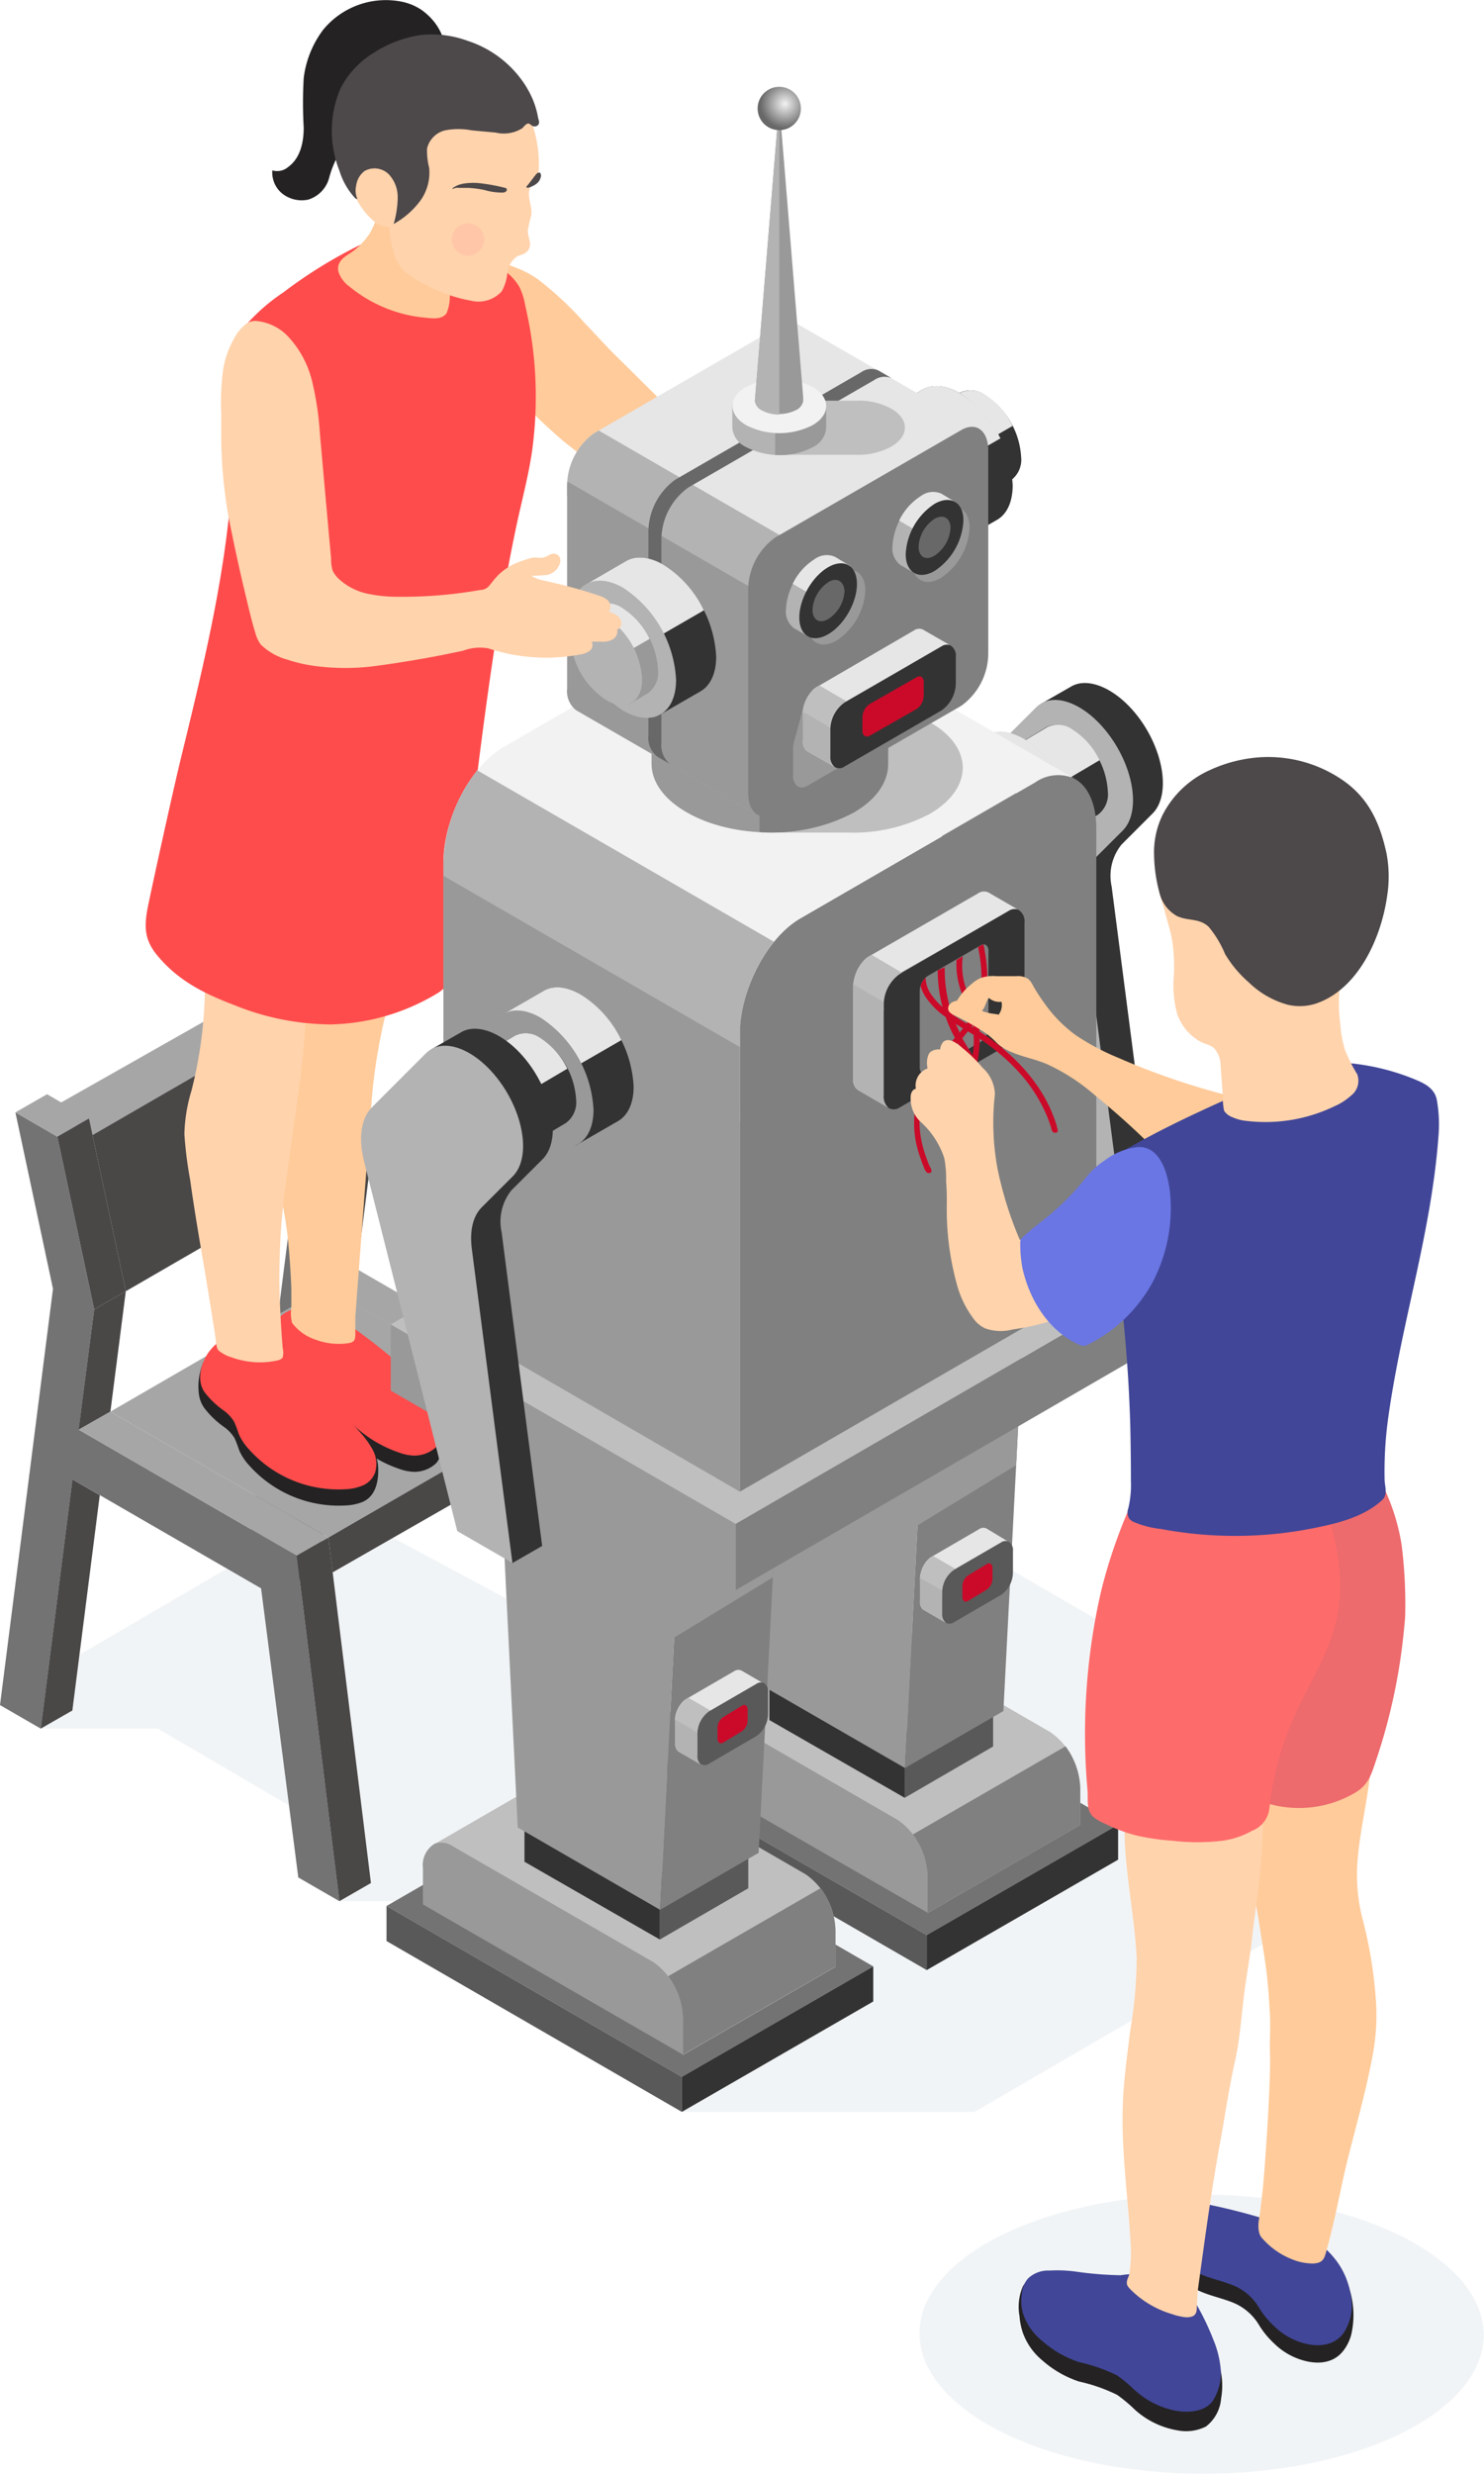 <svg xmlns="http://www.w3.org/2000/svg" xmlns:xlink="http://www.w3.org/1999/xlink" viewBox="0 0 164.67 274.28"><defs><style>.cls-1{isolation:isolate;}.cls-2{fill:#4d778c;opacity:0.08;}.cls-3{fill:#737373;}.cls-4{fill:#a6a6a6;}.cls-5{fill:#4a4747;}.cls-6{fill:#ffcb9a;}.cls-7{fill:#242223;}.cls-8{fill:#fe4c4c;}.cls-9{fill:#ffd3ac;}.cls-10{fill:#ff5c82;opacity:0.1;}.cls-11{fill:#4d484a;}.cls-12{fill:#595959;}.cls-13{fill:#333;}.cls-14,.cls-22{fill:#bfbfbf;}.cls-15{fill:gray;}.cls-16,.cls-20{fill:#999;}.cls-17{fill:#e6e6e6;}.cls-18{fill:#b3b3b3;}.cls-19{fill:#cb0a29;}.cls-20,.cls-22{mix-blend-mode:multiply;}.cls-21{fill:#f2f2f2;}.cls-23{fill:#414698;}.cls-24{fill:#ed6a6d;}.cls-25{fill:#fe6b6b;}.cls-26{fill:#6a76e4;}.cls-27{fill:#686868;}.cls-28{fill:url(#_ÂÁ_Ï_ÌÌ_È_ËÂÌÚ_7);}</style><radialGradient id="_ÂÁ_Ï_ÌÌ_È_ËÂÌÚ_7" cx="298.02" cy="131.06" r="2.72" gradientTransform="matrix(-1, 0, 0, 1, 582.18, 0)" gradientUnits="userSpaceOnUse"><stop offset="0" stop-color="#f2f2f2"/><stop offset="1" stop-color="#686868"/></radialGradient></defs><g class="cls-1"><g id="Layer"><polygon class="cls-2" points="75.66 234.13 108.15 234.13 146.68 211.73 146.46 193.92 105.71 170.25 65.13 207.04 75.66 234.13"/><ellipse class="cls-2" cx="330.43" cy="378.35" rx="15.48" ry="31.31" transform="translate(-246.34 587.68) rotate(-89.77)"/><polygon class="cls-2" points="4.52 191.64 17.5 191.64 35.63 202.24 37.66 210.77 44.42 210.77 74.07 193.67 74.07 186.8 37.05 166.97 3.96 186.28 4.52 191.64"/><polygon class="cls-3" points="65.01 194.97 60.28 156.68 33.4 141.16 33.4 147.06 56.33 160.3 60.46 192.35 65.01 194.97"/><polygon class="cls-3" points="33.72 110.22 29.07 107.53 33.24 127.09 27.36 173.24 31.88 175.84 37.8 129.36 33.72 110.22"/><polygon class="cls-4" points="29.07 107.53 32.58 105.52 37.23 108.2 33.72 110.22 29.07 107.53"/><polygon class="cls-5" points="33.72 110.22 37.23 108.2 41.31 127.35 37.8 129.36 33.72 110.22"/><polygon class="cls-5" points="36.09 142.71 39.61 140.7 41.31 127.35 37.8 129.36 36.09 142.71"/><polygon class="cls-4" points="60.28 156.68 36.09 142.71 39.61 140.7 63.79 154.66 60.28 156.68"/><polygon class="cls-5" points="65.01 194.97 68.52 192.97 63.79 154.66 60.28 156.68 65.01 194.97"/><polygon class="cls-5" points="31.88 175.84 35.38 173.83 38.43 149.96 35.4 148.21 31.88 175.84"/><polygon class="cls-4" points="34.11 112.05 29.46 109.38 5.22 123.11 10.26 125.84 34.11 112.05"/><polygon class="cls-3" points="37.66 210.77 32.93 172.47 6.05 156.95 6.05 162.85 28.97 176.09 33.1 208.14 37.66 210.77"/><polygon class="cls-3" points="6.36 126.01 1.71 123.32 5.88 142.88 0 189.03 4.52 191.64 10.45 145.16 6.36 126.01"/><polygon class="cls-4" points="1.71 123.32 5.22 121.31 9.87 124 6.36 126.01 1.71 123.32"/><polygon class="cls-5" points="6.36 126.01 9.87 124 13.96 143.15 10.45 145.16 6.36 126.01"/><polygon class="cls-5" points="8.73 158.5 12.25 156.5 13.96 143.15 10.45 145.16 8.73 158.5"/><polygon class="cls-4" points="32.93 172.47 8.73 158.5 12.25 156.5 36.44 170.46 32.93 172.47"/><polygon class="cls-5" points="37.66 210.77 41.16 208.76 36.44 170.46 32.93 172.47 37.66 210.77"/><polygon class="cls-5" points="4.52 191.64 8.03 189.63 11.07 165.76 8.04 164.01 4.52 191.64"/><polygon class="cls-5" points="10.26 125.84 34.11 112.05 37.8 129.36 13.96 143.15 10.26 125.84"/><polygon class="cls-4" points="36.44 170.46 12.25 156.5 36.09 142.71 60.28 156.68 36.44 170.46"/><polygon class="cls-5" points="60.28 156.68 60.78 160.66 36.91 174.32 36.44 170.46 60.28 156.68"/><path class="cls-6" d="M253.93,155.86a17.22,17.22,0,0,0-4.6-7.89,20.08,20.08,0,0,1,5.49,1.46,11.68,11.68,0,0,1,1.95,1.09,37.82,37.82,0,0,1,5.23,4.9c1.16,1.2,2.28,2.46,3.47,3.63l7.87,7.79.18,0a1.52,1.52,0,0,1,.55.13,31.25,31.25,0,0,0,8.43,1.85,5.18,5.18,0,0,0,1.88-.11,5.3,5.3,0,0,1,1.11-2,4.91,4.91,0,0,1,1.23-1,10.82,10.82,0,0,0,2.54-1.41,7.15,7.15,0,0,1,.82-.83.84.84,0,0,1,1.07,0,.79.79,0,0,1,.18.66,2.59,2.59,0,0,1-.73,1.33.45.45,0,0,0-.13.23c0,.25.27.38.52.42,1.6.26,3.2.51,4.8.74a4.78,4.78,0,0,1,1.35.34,1.56,1.56,0,0,1,.9,1,.49.49,0,0,0,.1.26.44.44,0,0,0,.22.1,1.21,1.21,0,0,1,.83.64.66.66,0,0,1-.33.9.73.73,0,0,1-.06.92,1.61,1.61,0,0,1-.87.46,1.33,1.33,0,0,1-.55,1.16,3.43,3.43,0,0,1-1.22.54,32.69,32.69,0,0,1-6.57,1.24,7.6,7.6,0,0,1-3-.19,4,4,0,0,1-.78-.37,58,58,0,0,1-8.52,2.89,34,34,0,0,1-4.95.3,2.84,2.84,0,0,1-1.12-.15,1.33,1.33,0,0,1-.64-.57.53.53,0,0,1-.17-.08q-3.74-2.4-7.29-5.06c-1.19-.88-2.36-1.79-3.51-2.71-.58-.47-2.6-2.3-3.06-2.79s-.72-.71-1.07-1.08a4.92,4.92,0,0,1-1.07-1.62,9.5,9.5,0,0,1-.16-3.19A23.79,23.79,0,0,0,253.93,155.86Z" transform="translate(-197.07 -119.55)"/><path class="cls-7" d="M245.13,276.59a7,7,0,0,1,.73,1.84c.25,1.05.37,2.69-.52,3.45a3.53,3.53,0,0,1-2.42.84,5.5,5.5,0,0,1-1.56-.33,13.92,13.92,0,0,1-4.55-2.59c-1.29-1.11-2.18-2.53-3.58-3.51a22.29,22.29,0,0,0-4-1.73c-1.76-.79-3.49-2.61-2.82-4.69a5.4,5.4,0,0,1,1-1.76,5.93,5.93,0,0,1,1.22-1.18,5.3,5.3,0,0,1,2.36-.76,7.86,7.86,0,0,1,1.06-.19,2.16,2.16,0,0,1,1,.43,67.07,67.07,0,0,1,9.39,7.1A13.81,13.81,0,0,1,245.13,276.59Z" transform="translate(-197.07 -119.55)"/><path class="cls-8" d="M245.13,274.79a7.07,7.07,0,0,1,.73,1.85c.25,1,.37,2.69-.52,3.45a3.57,3.57,0,0,1-2.42.83,5.5,5.5,0,0,1-1.56-.33,13.92,13.92,0,0,1-4.55-2.59c-1.29-1.11-2.18-2.53-3.58-3.51a23,23,0,0,0-4-1.73c-1.76-.79-3.49-2.61-2.82-4.69a5.4,5.4,0,0,1,1-1.76,5.64,5.64,0,0,1,1.22-1.17,5.31,5.31,0,0,1,2.36-.77,7.86,7.86,0,0,1,1.06-.19,2.16,2.16,0,0,1,1,.43,67.07,67.07,0,0,1,9.39,7.1A13.81,13.81,0,0,1,245.13,274.79Z" transform="translate(-197.07 -119.55)"/><path class="cls-7" d="M237,280.06c.19.22.38.44.56.67s.2.28.41.3.74-.28.57-.58a4.24,4.24,0,0,1,.5,2.13c0,1.39-.36,2.88-1.74,3.48a5.68,5.68,0,0,1-1.87.39,13.32,13.32,0,0,1-10.78-4.52,5.93,5.93,0,0,1-1.05-1.62,12.74,12.74,0,0,0-.51-1.34,4.38,4.38,0,0,0-1.07-1.16,10,10,0,0,1-2.24-2.11,3.31,3.31,0,0,1-.62-1.47,6.75,6.75,0,0,1,.46-3.61c0-.06.07-.14.13-.16a1.48,1.48,0,0,0,.12.41c.12.25.35.35.57.16s.46-.48.7-.7l1.64-1.53a.75.75,0,0,1,.28-.18c.21,0,.4.13.57.27a3,3,0,0,0,2.43.65c.82-.14,1.51-.44,2.15.29.41.47.74,1,1.16,1.48l3.46,4Z" transform="translate(-197.07 -119.55)"/><path class="cls-8" d="M232.79,273.49l4.17,4.77a10,10,0,0,1,1.49,2.06,3.26,3.26,0,0,1,.24,2.48,2.48,2.48,0,0,1-1.43,1.46,5.43,5.43,0,0,1-1.87.39,13.29,13.29,0,0,1-10.78-4.52,6,6,0,0,1-1.05-1.61,12.11,12.11,0,0,0-.51-1.35A4.34,4.34,0,0,0,222,276a10,10,0,0,1-2.24-2.12c-.87-1.28-.43-3,.34-4.24a5.74,5.74,0,0,1,1-1.13l1.64-1.52a.57.57,0,0,1,.28-.18c.21-.05.4.12.57.26a3,3,0,0,0,2.43.65c.82-.14,1.51-.43,2.15.29.41.47.74,1,1.16,1.49C230.48,270.84,231.64,272.16,232.79,273.49Z" transform="translate(-197.07 -119.55)"/><path class="cls-6" d="M239.32,234.42a61.54,61.54,0,0,0-1,7c-.23,3-1.68,22.19-1.82,24.1,0,.64,0,1.29,0,1.94s-.14.91-.78,1a7.35,7.35,0,0,1-3.63-.39,5.3,5.3,0,0,1-2.62-1.88,4.6,4.6,0,0,1-.07-1.74c0-.68,0-1.37,0-2q-.11-3-.43-6a59.33,59.33,0,0,0-1.07-5.9,34.59,34.59,0,0,1-.83-9.72,20.19,20.19,0,0,1,2.87-9.27,4,4,0,0,1,.84-1,9.91,9.91,0,0,1,1.5-.83c1.72-.95,2.82-3,4.75-3.38a3.05,3.05,0,0,1,2.71.84c1.17,1.18.59,2.85.29,4.31C239.74,232.35,239.53,233.38,239.32,234.42Z" transform="translate(-197.07 -119.55)"/><path class="cls-9" d="M230.65,236.85c-.47,4.44-1.21,8.86-1.78,13.28a76.63,76.63,0,0,0-.79,12.3c.06,2.21.18,4.39.36,6.6a2,2,0,0,1,0,1c-.15.28-.64.36-.92.41a9.24,9.24,0,0,1-4.83-.44,3.72,3.72,0,0,1-1-.47,1.5,1.5,0,0,1-.46-.37,2.77,2.77,0,0,1-.21-1.05c-.07-.47-.14-.95-.22-1.42-.2-1.3-.41-2.6-.62-3.91-.13-.76-.25-1.53-.38-2.3-.58-3.37-1.16-6.74-1.63-10.13a43.53,43.53,0,0,1-.64-5.08,18,18,0,0,1,.79-4.82,48,48,0,0,0,1.42-14.52c.05,1.18,1.29,1.87,2,2.56,1,.93,1.83,1.85,3.24,2a4.32,4.32,0,0,0,3.28-1.09c.87-.75,2-1.09,2.75-2A68.35,68.35,0,0,1,230.65,236.85Z" transform="translate(-197.07 -119.55)"/><path class="cls-8" d="M241.44,146l1.71.39q2.15.44,4.23,1.05c.69.21,1.38.43,2.07.67.27.09.61.29.88.35.11,0,.57-.22.44-.28a12.56,12.56,0,0,1,2.4,1.47,5.92,5.92,0,0,1,1.53,1.7,7.41,7.41,0,0,1,.64,2l.06.28a44.15,44.15,0,0,1,.7,16c-.43,2.91-1.21,5.73-1.81,8.61-1.91,9.1-3.16,18.39-4.33,27.62-.49,3.84-1.73,15.41-1.91,17.34-.22,2.34-.28,5.19-2.48,6.49a23.84,23.84,0,0,1-11.77,3.43A28.81,28.81,0,0,1,223.12,231c-3.33-1.27-6.21-2.67-8.55-5.47-1.43-1.7-1.52-3.11-1.14-5.2.2-1.1,2.58-12,3.63-16.37,2.11-8.66,4.26-17.34,5.3-26.2.17-1.44.34-2.87.46-4.31.05-.61.18-1.24.21-1.83a5.32,5.32,0,0,0-.46-1.79,13,13,0,0,1-.5-3.62,22.2,22.2,0,0,1,.69-6.34,7.33,7.33,0,0,0,.39-1.32c0-.48-.19-.82,0-1.31a3.4,3.4,0,0,1,.42-.71,21.11,21.11,0,0,1,4.95-4.57,51.33,51.33,0,0,1,9-5.49A6.12,6.12,0,0,1,241.44,146Z" transform="translate(-197.07 -119.55)"/><path class="cls-6" d="M244.56,147.18a2.73,2.73,0,0,0,1,.31c.39.07.49.34.78.59s1.09.31,1.11-.3a42,42,0,0,1-.46,4.62,5.14,5.14,0,0,1-.35,1.84c-.5.8-1.67.6-2.46.52a14.67,14.67,0,0,1-3-.59,15.44,15.44,0,0,1-5.33-2.85,3.32,3.32,0,0,1-1.22-1.63c-.22-.87.33-1.44,1-1.88a7.83,7.83,0,0,0,2.51-2.45,12.69,12.69,0,0,0,1.05-2.62c.4-1.23.83-2.46,1.29-3.67.09.86.1,1.78.23,2.63a8.41,8.41,0,0,0,1.25,2.46A7.39,7.39,0,0,0,244.56,147.18Z" transform="translate(-197.07 -119.55)"/><path class="cls-9" d="M242.74,125.63l.7-.14a11,11,0,0,1,11.35,5,13.63,13.63,0,0,1,2.07,7.32,3.13,3.13,0,0,1-.36,1.71c-.17.27-.42.5-.57.79-.48.93.22,2,.1,3.08a15,15,0,0,0-.39,1.74c0,.71.48,1.49.09,2.09s-.91.52-1.36.81a2.65,2.65,0,0,0-1,1.81,5.25,5.25,0,0,1-.62,2,3.47,3.47,0,0,1-3.34,1.06,16.79,16.79,0,0,1-5.13-1.8,10.18,10.18,0,0,1-2.37-1.52,4.66,4.66,0,0,1-1.24-2.36,10,10,0,0,1-.39-2.54c0,.2-1.25-.25-1.34-.3a8,8,0,0,1-2.65-3.51,14.4,14.4,0,0,1-1.42-4.76,9.52,9.52,0,0,1,1.26-6,10.81,10.81,0,0,1,2.41-2.85A11.36,11.36,0,0,1,242.74,125.63Z" transform="translate(-197.07 -119.55)"/><path class="cls-10" d="M247.2,146.1a1.8,1.8,0,1,0,1.8-1.8A1.81,1.81,0,0,0,247.2,146.1Z" transform="translate(-197.07 -119.55)"/><path class="cls-11" d="M247.7,140.17a1,1,0,0,1,.26-.12,3.7,3.7,0,0,1,.8-.18,7.41,7.41,0,0,1,1.63,0,21.31,21.31,0,0,1,2.74.51.2.2,0,0,1,.18.21.3.3,0,0,1-.17.24.69.69,0,0,1-.29.07,6.85,6.85,0,0,1-2-.28,11.57,11.57,0,0,0-1.85-.24c-.32,0-.64,0-1,0a1.12,1.12,0,0,0-.72.14s0-.07,0-.09A1.56,1.56,0,0,1,247.7,140.17Z" transform="translate(-197.07 -119.55)"/><path class="cls-11" d="M256.49,140a2.84,2.84,0,0,1-.63.31c-.19.07-.53.11-.3-.16s.58-.75.87-1.12c.11-.14.25-.33.44-.35s.24.22.23.38A1.32,1.32,0,0,1,256.49,140Z" transform="translate(-197.07 -119.55)"/><path class="cls-7" d="M245,121.68a6.8,6.8,0,0,0-1.2-1.06,6.1,6.1,0,0,0-2.14-.88,9,9,0,0,0-8.73,3.11,11.15,11.15,0,0,0-2.16,5.36,47.72,47.72,0,0,0,0,5.48c0,1.6-.35,3.38-1.73,4.38a1.88,1.88,0,0,1-1.75.37,3,3,0,0,0,1.15,2.61,3.49,3.49,0,0,0,2.83.63,3.45,3.45,0,0,0,2.35-2.52,11.14,11.14,0,0,1,1.4-3.1,6.37,6.37,0,0,1,2.67-1.83,32.41,32.41,0,0,0,4.58-2,13.55,13.55,0,0,0,2.76-2.42A6.1,6.1,0,0,0,245,121.68Z" transform="translate(-197.07 -119.55)"/><path class="cls-11" d="M238.61,125.36a13.15,13.15,0,0,1,5.06-1.92,11.57,11.57,0,0,1,5.3.64,12,12,0,0,1,5.81,4.1,10.75,10.75,0,0,1,1.46,2.52,10.3,10.3,0,0,1,.44,1.4c.05.23.08.47.15.7s.12.46-.11.66a.54.54,0,0,1-.65,0,1.87,1.87,0,0,0-.29-.2c-.3-.1-.58.36-.78.52a3.85,3.85,0,0,1-2.92.47L249.4,134a7.85,7.85,0,0,0-2.94,0,2.72,2.72,0,0,0-2,2,7.54,7.54,0,0,0,.23,2.15,5.32,5.32,0,0,1-1,3.68,9.25,9.25,0,0,1-2.94,2.55,10.82,10.82,0,0,0,.45-2.88,3.7,3.7,0,0,0-1-2.64,2.26,2.26,0,0,0-2.68-.35,2.43,2.43,0,0,0-.93,1.63,2.28,2.28,0,0,0,.14,1.46c-.08,0-.18,0-.25-.08a7.81,7.81,0,0,1-1.73-3,12.34,12.34,0,0,1-.82-3.44,12,12,0,0,1,.9-5.68A9.85,9.85,0,0,1,238.61,125.36Z" transform="translate(-197.07 -119.55)"/><polygon class="cls-3" points="102.83 214.53 70.05 195.59 91.3 183.35 124.07 202.29 102.83 214.53"/><polygon class="cls-12" points="102.83 214.53 102.83 218.41 70.05 199.47 70.05 195.59 102.83 214.53"/><polygon class="cls-13" points="124.07 202.29 124.07 206.17 102.83 218.41 102.83 214.53 124.07 202.29"/><path class="cls-14" d="M272.43,308.25a2.16,2.16,0,0,1,2,.24l22.31,12.89a7.82,7.82,0,0,1,3.27,6.25v4l16.94-9.77v-4a7.83,7.83,0,0,0-3.28-6.25l-22.3-12.88a2.1,2.1,0,0,0-2.15-.17h0Z" transform="translate(-197.07 -119.55)"/><path class="cls-15" d="M298.37,322.92a8.3,8.3,0,0,1,1.63,4.71v4l16.94-9.77v-4a8.38,8.38,0,0,0-1.63-4.71Z" transform="translate(-197.07 -119.55)"/><path class="cls-16" d="M271.15,311v4L300,331.6v-4a7.82,7.82,0,0,0-3.27-6.25l-22.31-12.89a2.16,2.16,0,0,0-2-.24h0C271.63,308.62,271.15,309.57,271.15,311Z" transform="translate(-197.07 -119.55)"/><polygon class="cls-12" points="110.2 186.28 110.2 193.62 100.39 199.31 100.39 191.97 110.2 186.28"/><polygon class="cls-13" points="85.37 183.34 100.39 191.97 100.39 199.31 85.37 190.69 85.37 183.34"/><polygon class="cls-14" points="100.39 191.97 110.2 186.28 95.18 177.66 85.37 183.34 100.39 191.97"/><polygon class="cls-16" points="84.61 186.89 100.42 196.01 103.24 141.51 81.79 129.12 84.61 186.89"/><polygon class="cls-15" points="100.42 196.01 111.34 189.69 114.17 135.19 103.24 141.51 100.42 196.01"/><polygon class="cls-14" points="81.79 129.12 92.72 122.8 114.17 135.19 103.24 141.51 81.79 129.12"/><path class="cls-17" d="M299.16,294.63V297a1.9,1.9,0,0,0,0,.35,1.11,1.11,0,0,0,.08.29,1,1,0,0,0,.14.23.67.67,0,0,0,.18.16h0l2.43,1.4a1.18,1.18,0,0,1-.39-1v-2.38a1,1,0,0,1,0-.17,3,3,0,0,1,1.27-2.28l.21-.12,5.07-2.94a.85.85,0,0,1,.77-.1L306.53,289h0a.83.83,0,0,0-.82.08l-5.06,2.94-.21.12h0a1.79,1.79,0,0,0-.38.3,3.05,3.05,0,0,0-.8,1.43,2.65,2.65,0,0,0-.1.55Z" transform="translate(-197.07 -119.55)"/><path class="cls-14" d="M299.16,294.63v.54l2.47,1.43v-.54a1,1,0,0,1,0-.17,3,3,0,0,1,1.27-2.28l.21-.12-2.47-1.43-.21.12h0a1.79,1.79,0,0,0-.38.3,3.1,3.1,0,0,0-.8,1.43,2.65,2.65,0,0,0-.1.55Z" transform="translate(-197.07 -119.55)"/><path class="cls-18" d="M299.16,294.63V297a1.9,1.9,0,0,0,0,.35,1.71,1.71,0,0,0,.08.29,1,1,0,0,0,.14.23.67.67,0,0,0,.18.16h0l2.43,1.4a1.18,1.18,0,0,1-.39-1v-2.38a1,1,0,0,1,0-.17l-2.48-1.43Z" transform="translate(-197.07 -119.55)"/><path class="cls-12" d="M301.63,296.06v2.38a1.18,1.18,0,0,0,.39,1h0l.08.05a.86.86,0,0,0,.81-.08l5.28-3.07a3.06,3.06,0,0,0,1.28-2.45v-2.37a1.07,1.07,0,0,0-.51-1.07.85.85,0,0,0-.77.1l-5.28,3.06A3.07,3.07,0,0,0,301.63,296.06Z" transform="translate(-197.07 -119.55)"/><path class="cls-19" d="M303.86,295.41v1.16a.59.59,0,0,0,.19.49h0l0,0a.42.42,0,0,0,.4,0l2.13-1.29a1.52,1.52,0,0,0,.62-1.2v-1.16a.52.52,0,0,0-.25-.52.4.4,0,0,0-.37.05l-2.13,1.29A1.5,1.5,0,0,0,303.86,295.41Z" transform="translate(-197.07 -119.55)"/><polygon class="cls-20" points="82.06 134.54 83.2 158.11 101.82 169.1 112.76 162.43 113.86 141.03 108.32 140.04 82.06 134.54"/><polygon class="cls-3" points="75.66 230.25 42.89 211.3 64.13 199.06 96.9 218 75.66 230.25"/><polygon class="cls-12" points="75.66 230.25 75.66 234.13 42.89 215.19 42.89 211.3 75.66 230.25"/><polygon class="cls-13" points="96.9 218 96.9 221.89 75.66 234.13 75.66 230.25 96.9 218"/><path class="cls-14" d="M245.26,324a2.22,2.22,0,0,1,2,.25l22.31,12.88a7.87,7.87,0,0,1,3.27,6.25v4l16.93-9.77v-4a7.8,7.8,0,0,0-3.27-6.25l-22.31-12.89a2.09,2.09,0,0,0-2.15-.16h0Z" transform="translate(-197.07 -119.55)"/><path class="cls-15" d="M271.21,338.64a8.34,8.34,0,0,1,1.63,4.7v4l16.94-9.77v-4a8.26,8.26,0,0,0-1.64-4.7Z" transform="translate(-197.07 -119.55)"/><path class="cls-16" d="M244,326.68v4l28.86,16.66v-4a7.87,7.87,0,0,0-3.27-6.25l-22.31-12.88a2.22,2.22,0,0,0-2-.25l0,0A2.78,2.78,0,0,0,244,326.68Z" transform="translate(-197.07 -119.55)"/><polygon class="cls-12" points="83.03 202 83.03 209.34 73.22 215.02 73.22 207.68 83.03 202"/><polygon class="cls-13" points="58.2 199.06 73.22 207.68 73.22 215.02 58.2 206.4 58.2 199.06"/><polygon class="cls-14" points="73.22 207.68 83.03 202 68.01 193.38 58.2 199.06 73.22 207.68"/><polygon class="cls-16" points="57.45 202.6 73.25 211.73 76.07 157.22 54.62 144.84 57.45 202.6"/><polygon class="cls-15" points="73.25 211.73 84.18 205.41 87 150.9 76.07 157.22 73.25 211.73"/><polygon class="cls-14" points="54.62 144.84 65.55 138.52 87 150.9 76.07 157.22 54.62 144.84"/><path class="cls-17" d="M272,310.35v2.38a2,2,0,0,0,0,.35,1.1,1.1,0,0,0,.09.29.73.73,0,0,0,.13.23,1.29,1.29,0,0,0,.18.16h0l2.43,1.4a1.18,1.18,0,0,1-.39-1v-2.38c0-.06,0-.11,0-.17a3.08,3.08,0,0,1,1.27-2.28l.21-.12,5.07-2.94a.87.87,0,0,1,.78-.11l-2.43-1.41h0a.83.83,0,0,0-.82.08l-5.07,2.94-.21.12h0a1.73,1.73,0,0,0-.38.3,3.16,3.16,0,0,0-.8,1.42,2.72,2.72,0,0,0-.09.56A1,1,0,0,0,272,310.35Z" transform="translate(-197.07 -119.55)"/><path class="cls-14" d="M272,310.35v.54l2.47,1.43v-.54c0-.06,0-.11,0-.17a3.08,3.08,0,0,1,1.27-2.28l.21-.12-2.47-1.43-.21.12h0a2.08,2.08,0,0,0-.38.3,3.31,3.31,0,0,0-.8,1.42,2.72,2.72,0,0,0-.09.56A1,1,0,0,0,272,310.35Z" transform="translate(-197.07 -119.55)"/><path class="cls-18" d="M272,310.35v2.38a2,2,0,0,0,0,.35,1.1,1.1,0,0,0,.09.29.73.73,0,0,0,.13.23,1.29,1.29,0,0,0,.18.16h0l2.43,1.4a1.18,1.18,0,0,1-.39-1v-2.38c0-.06,0-.11,0-.17L272,310.18A1,1,0,0,0,272,310.35Z" transform="translate(-197.07 -119.55)"/><path class="cls-12" d="M274.46,311.78v2.38a1.18,1.18,0,0,0,.39,1h0l.09,0a.84.84,0,0,0,.8-.08l5.28-3.07a3.06,3.06,0,0,0,1.28-2.45v-2.38a1.09,1.09,0,0,0-.5-1.07.87.87,0,0,0-.78.11l-5.28,3.06A3.1,3.1,0,0,0,274.46,311.78Z" transform="translate(-197.07 -119.55)"/><path class="cls-19" d="M276.69,311.12v1.16a.59.59,0,0,0,.19.49h0l0,0a.45.45,0,0,0,.4,0l2.13-1.3a1.5,1.5,0,0,0,.62-1.19v-1.16a.55.55,0,0,0-.24-.53.44.44,0,0,0-.38.05l-2.13,1.3A1.48,1.48,0,0,0,276.69,311.12Z" transform="translate(-197.07 -119.55)"/><polygon class="cls-20" points="54.73 146.92 55.87 170.36 74.81 181.55 85.76 174.87 86.86 153.49 81.31 152.5 54.73 146.92"/><path class="cls-13" d="M309.33,202.09l4.15-4.14-.88-.38,3.31-1.9c2-1.19,5.33.34,7.75,3.75h0c2.66,3.77,3.24,8.39,1.3,10.32l-3.43,3.43a5.5,5.5,0,0,0-1.11,4.65l4.51,34.79-3.32,1.9-1.68-4.79-1.12-.65-10.34-41C307.83,205.48,308.15,203.27,309.33,202.09Z" transform="translate(-197.07 -119.55)"/><path class="cls-18" d="M305.16,209.94c-.65-2.55-.33-4.76.85-5.94l6-6c1.94-1.94,5.67-.45,8.33,3.31h0c2.66,3.76,3.25,8.38,1.31,10.32l-3.44,3.43a5.52,5.52,0,0,0-1.1,4.65l4.5,34.78L315.5,251Z" transform="translate(-197.07 -119.55)"/><path class="cls-13" d="M306.84,204l5.6,9.71,6.45-3.83h0A2.83,2.83,0,0,0,320,207.3a8.75,8.75,0,0,0-4-6.87,2.74,2.74,0,0,0-2.8-.27h0Z" transform="translate(-197.07 -119.55)"/><path class="cls-17" d="M306.84,204l6.44-3.84a2.74,2.74,0,0,1,2.8.27,8.22,8.22,0,0,1,3,3.4l-9.23,5.45Z" transform="translate(-197.07 -119.55)"/><path class="cls-16" d="M309.86,204.13a8.77,8.77,0,0,1,3.95,6.88c0,2.54-1.77,3.57-3.95,2.31a8.76,8.76,0,0,1-4-6.88C305.9,203.91,307.67,202.87,309.86,204.13Z" transform="translate(-197.07 -119.55)"/><path class="cls-18" d="M301.77,203.83l8.31,14.41,4.77-2.75h0c1-.63,1.7-2,1.7-3.82a13,13,0,0,0-5.86-10.2c-1.62-.94-3.1-1-4.16-.39h0Z" transform="translate(-197.07 -119.55)"/><path class="cls-17" d="M301.77,203.83l4.76-2.75c1.06-.63,2.54-.54,4.16.39a12.32,12.32,0,0,1,4.5,5.06l-8.9,5.14Z" transform="translate(-197.07 -119.55)"/><path class="cls-16" d="M306.25,204a13,13,0,0,1,5.86,10.2c0,3.76-2.63,5.29-5.86,3.42a13,13,0,0,1-5.87-10.19C300.38,203.7,303,202.17,306.25,204Z" transform="translate(-197.07 -119.55)"/><polygon class="cls-15" points="126.72 142.84 126.72 150.18 81.63 176.28 81.63 168.94 126.72 142.84"/><polygon class="cls-16" points="43.36 146.83 81.63 168.94 81.63 176.28 43.36 154.17 43.36 146.83"/><polygon class="cls-14" points="81.63 168.94 126.72 142.84 88.45 120.72 43.36 146.83 81.63 168.94"/><path class="cls-21" d="M246.27,215.24v50.65l32.9,19V234.26c0-5,3.05-10.85,6.81-13l25.93-15a4.42,4.42,0,0,1,4.34-.42L283.57,187h0c-1.21-.76-2.81-.73-4.56.29l-25.92,15C249.32,204.38,246.27,210.21,246.27,215.24Z" transform="translate(-197.07 -119.55)"/><path class="cls-22" d="M300.31,199.65a18,18,0,0,0-9.18-2.05v0h-9.49v14.25h9.49v0a18.18,18.18,0,0,0,9.13-2.08C305.09,206.94,305.12,202.42,300.31,199.65Z" transform="translate(-197.07 -119.55)"/><path class="cls-18" d="M246.27,215.24v8.25l32.89,19v-8.22a17.4,17.4,0,0,1,3.78-10.32l-32.91-19A17.34,17.34,0,0,0,246.27,215.24Z" transform="translate(-197.07 -119.55)"/><polygon class="cls-16" points="49.2 97.09 49.2 146.34 82.09 165.37 82.09 116.08 49.2 97.09"/><path class="cls-15" d="M279.17,234.26v50.66l39.55-22.84V211.42c0-2.79-.94-4.75-2.43-5.55,0,0,0,0,0,0a4.42,4.42,0,0,0-4.34.42l-25.93,15C282.22,223.41,279.17,229.24,279.17,234.26Z" transform="translate(-197.07 -119.55)"/><path class="cls-16" d="M295.62,194.47H269.37v9.78h0c0,1.93,1.31,3.87,3.87,5.34,5.15,3,13.46,3,18.57,0,2.56-1.48,3.83-3.43,3.81-5.38h0Z" transform="translate(-197.07 -119.55)"/><path class="cls-15" d="M295.62,194.47v9.78c0,1.95-1.25,3.9-3.81,5.38a19.37,19.37,0,0,1-10.46,2.16V194.47Z" transform="translate(-197.07 -119.55)"/><path class="cls-21" d="M291.81,200.43c-5.11,2.95-13.42,2.94-18.57,0s-5.16-7.77-.05-10.72,13.42-2.93,18.56,0S296.92,197.48,291.81,200.43Z" transform="translate(-197.07 -119.55)"/><path class="cls-13" d="M252.59,232.17l8.32,14.4,4.77-2.75h0c1.05-.62,1.7-1.94,1.7-3.81a13,13,0,0,0-5.86-10.2c-1.63-.94-3.1-1-4.16-.39h0Z" transform="translate(-197.07 -119.55)"/><path class="cls-17" d="M252.59,232.17l4.77-2.75c1.06-.63,2.53-.55,4.16.39a12.22,12.22,0,0,1,4.5,5.05l-8.9,5.14Z" transform="translate(-197.07 -119.55)"/><path class="cls-16" d="M257.07,232.38a13,13,0,0,1,5.86,10.19c0,3.76-2.62,5.3-5.86,3.43a13,13,0,0,1-5.86-10.2C251.21,232,253.84,230.51,257.07,232.38Z" transform="translate(-197.07 -119.55)"/><path class="cls-13" d="M247.78,238.19l5.6,9.71,6.45-3.83h0A2.81,2.81,0,0,0,261,241.5a8.76,8.76,0,0,0-4-6.88,2.76,2.76,0,0,0-2.8-.26h0Z" transform="translate(-197.07 -119.55)"/><path class="cls-17" d="M247.78,238.19l6.44-3.83a2.76,2.76,0,0,1,2.8.26,8.31,8.31,0,0,1,3,3.41l-9.23,5.44Z" transform="translate(-197.07 -119.55)"/><path class="cls-16" d="M250.8,238.33a8.77,8.77,0,0,1,3.95,6.88c0,2.53-1.77,3.57-3.95,2.31a8.76,8.76,0,0,1-4-6.88C246.84,238.11,248.61,237.07,250.8,238.33Z" transform="translate(-197.07 -119.55)"/><path class="cls-13" d="M241.63,240.42l4.16-4.14-.89-.38,3.32-1.9c2-1.19,5.33.34,7.74,3.75h0c2.66,3.77,3.25,8.39,1.31,10.32l-3.44,3.43a5.53,5.53,0,0,0-1.1,4.65l4.5,34.79-3.31,1.9-1.68-4.79-1.12-.65-10.34-41C240.13,243.82,240.45,241.6,241.63,240.42Z" transform="translate(-197.07 -119.55)"/><path class="cls-18" d="M237.46,248.27c-.64-2.55-.32-4.76.86-5.94l6-6c1.94-1.93,5.67-.45,8.34,3.31h0c2.66,3.76,3.25,8.38,1.31,10.32l-3.44,3.43c-1,1-1.36,2.64-1.1,4.65l4.5,34.78-6.12-3.53Z" transform="translate(-197.07 -119.55)"/><path class="cls-17" d="M291.74,228.93V239a3.58,3.58,0,0,0,0,.48,1.9,1.9,0,0,0,.12.4,1.93,1.93,0,0,0,.19.32,1.64,1.64,0,0,0,.25.21h0l3.33,1.93a1.65,1.65,0,0,1-.53-1.38v-10.1a1.85,1.85,0,0,1,0-.23,4.18,4.18,0,0,1,1.75-3.13l.28-.17L309,220.55a1.19,1.19,0,0,1,1.06-.14l-3.33-1.93h0a1.15,1.15,0,0,0-1.13.11l-11.8,6.81-.29.17h0a2.18,2.18,0,0,0-.52.41,4.36,4.36,0,0,0-1.1,2,4.13,4.13,0,0,0-.13.77C291.75,228.78,291.74,228.85,291.74,228.93Z" transform="translate(-197.07 -119.55)"/><path class="cls-14" d="M291.74,228.93v.74l3.4,2v-.74a1.85,1.85,0,0,1,0-.23,4.18,4.18,0,0,1,1.75-3.13l.28-.17-3.39-2-.29.17h0a2.47,2.47,0,0,0-.52.41,4.42,4.42,0,0,0-1.1,2,4.13,4.13,0,0,0-.13.77C291.75,228.78,291.74,228.85,291.74,228.93Z" transform="translate(-197.07 -119.55)"/><path class="cls-18" d="M291.74,228.93V239a3.58,3.58,0,0,0,0,.48,1.9,1.9,0,0,0,.12.4,1.93,1.93,0,0,0,.19.32,1.64,1.64,0,0,0,.25.21h0l3.33,1.93a1.65,1.65,0,0,1-.53-1.38v-10.1a1.85,1.85,0,0,1,0-.23l-3.4-2C291.75,228.78,291.74,228.85,291.74,228.93Z" transform="translate(-197.07 -119.55)"/><path class="cls-13" d="M295.14,230.89V241a1.65,1.65,0,0,0,.53,1.38h0l.12.06a1.14,1.14,0,0,0,1.11-.11l12.09-7a4.22,4.22,0,0,0,1.76-3.36v-10.1a1.49,1.49,0,0,0-.7-1.47,1.19,1.19,0,0,0-1.06.14l-12.09,7A4.19,4.19,0,0,0,295.14,230.89Z" transform="translate(-197.07 -119.55)"/><path class="cls-15" d="M299.13,229.42v8.43a.79.79,0,0,0,.26.67h0l.06,0a.57.57,0,0,0,.54-.06l5.9-3.41a2,2,0,0,0,.86-1.64V225a.73.73,0,0,0-.34-.72.59.59,0,0,0-.52.07l-5.9,3.41A2.07,2.07,0,0,0,299.13,229.42Z" transform="translate(-197.07 -119.55)"/><path class="cls-19" d="M299.23,228.86a4.31,4.31,0,0,0,.59,1.28A8.41,8.41,0,0,0,302,232.3c.3.23.61.43.92.64l1,.62.24.14.31.19.62.38,0,0,.67.43.33.22a25.35,25.35,0,0,1,2.19,1.69,21.39,21.39,0,0,1,2.32,2.35c.15.17.29.35.43.53a17.36,17.36,0,0,1,1.78,2.84,16.11,16.11,0,0,1,.64,1.48c.09.25.18.5.25.75s.1.5.34.55a.49.49,0,0,0,.27,0c.3-.11,0-.62,0-.81a15.85,15.85,0,0,0-1.28-3,18.24,18.24,0,0,0-1.92-2.77,19.86,19.86,0,0,0-2.23-2.27,22.1,22.1,0,0,0-2.37-1.86l-.79-.52a1.53,1.53,0,0,0-.3-.19l-.41-.26-.15-.09-.37-.22-.18-.11c-.59-.36-1.19-.73-1.75-1.13q-.45-.31-.87-.66a7.36,7.36,0,0,1-1.32-1.47,3.24,3.24,0,0,1-.59-1.83A2.07,2.07,0,0,0,299.23,228.86Z" transform="translate(-197.07 -119.55)"/><path class="cls-19" d="M305.1,234.29a7.57,7.57,0,0,1,0,1.26c0,.4-.09.8-.15,1.19s-.09.5-.13.74c0,.08,0,.18,0,.27-.06.32-.11.66-.15,1s-.05.38-.07.56c-.07.83-.21,1.65-.35,2.45a22,22,0,0,0-.42,3.87,15,15,0,0,0,.36,3,12.43,12.43,0,0,0,.66,2c.13.28.27.56.42.82a2.1,2.1,0,0,0,.4.6c.11.11.48.17.55,0s-.1-.49-.22-.64a4.25,4.25,0,0,1-.44-.74,9.33,9.33,0,0,1-.58-1.52,13.08,13.08,0,0,1-.51-3.52,22.19,22.19,0,0,1,.41-3.76c.13-.81.28-1.64.36-2.49,0-.2,0-.41.07-.61l.06-.41c0-.23.07-.46.11-.69h0s0,0,0-.06a20.88,20.88,0,0,0,.3-2.41c0-.15,0-.3,0-.45s0-.34,0-.51a1.55,1.55,0,0,0,0-.29,9.64,9.64,0,0,0-.28-1.4l-.27-.84c-.14-.39-.28-.76-.43-1.14s-.25-.67-.37-1a7.52,7.52,0,0,1-.52-4l-.7.4a8.86,8.86,0,0,0,.62,3.78c.12.34.25.68.38,1,.21.54.42,1.09.59,1.65.08.28.16.55.22.82a1.89,1.89,0,0,0,.05.23,4.4,4.4,0,0,1,.11.8Z" transform="translate(-197.07 -119.55)"/><path class="cls-19" d="M301.12,227.12h0a16,16,0,0,0,.55,4.13c.09.35.2.7.32,1a13.83,13.83,0,0,0,.85,2,1,1,0,0,0,.1.18,1.17,1.17,0,0,0,.05.11,4.67,4.67,0,0,0,.27.49l.06.11c.19.35.4.69.59,1v0c.29.49.59,1,.86,1.49.14.24.26.49.38.75,0,.08.07.17.11.25a4.4,4.4,0,0,1,.21.5,12.44,12.44,0,0,1,.63,2.47,19.73,19.73,0,0,1,.17,3c0,.49,0,1,0,1.47,0,.24,0,.48,0,.72s-.08.36.1.53a.38.38,0,0,0,.13.06c.26.08.38-.08.39-.32s0-.49.05-.73c0-.51,0-1,.05-1.52a15.65,15.65,0,0,0-.83-5.88c-.12-.29-.23-.57-.37-.85s-.18-.35-.27-.53-.32-.6-.49-.9l-.48-.81h0c-.24-.4-.48-.79-.71-1.2l-.06-.12c-.09-.16-.17-.33-.26-.48l0-.08a.14.14,0,0,1,0-.06c-.17-.34-.33-.69-.47-1h0a7.79,7.79,0,0,1-.37-1,15.39,15.39,0,0,1-.78-5,.49.49,0,0,1,0-.12Z" transform="translate(-197.07 -119.55)"/><path class="cls-19" d="M298.7,246.14a12.46,12.46,0,0,0,.51,1.81q.15.45.33.9c.14.34.3.91.77.71.28-.12,0-.56-.09-.74s-.24-.61-.36-.91a14,14,0,0,1-.54-1.89,10.44,10.44,0,0,1,0-4.24,10.21,10.21,0,0,1,1.44-3.5c.09-.14.18-.27.28-.4A25.67,25.67,0,0,1,303,235.6l.35-.38.36-.41.08-.09c.12-.13.24-.28.35-.42l.34-.41c.13-.17.26-.33.39-.51l.1-.14c.16-.23.33-.47.48-.72a8.81,8.81,0,0,0,.54-1.06c.87-2,.75-4.7.21-7.19a.68.68,0,0,0-.28.1l-.32.18c.48,2.31.6,4.84-.19,6.65-.07.17-.15.32-.23.48a7.89,7.89,0,0,1-.43.74c-.14.22-.28.43-.43.63s-.25.34-.39.51l-.1.12-.36.44-.08.1c-.13.14-.24.27-.37.4s-.32.37-.49.55a22.15,22.15,0,0,0-2.23,2.77c-.13.2-.26.41-.38.62a10.8,10.8,0,0,0-1.26,3.64A11.1,11.1,0,0,0,298.7,246.14Z" transform="translate(-197.07 -119.55)"/><path class="cls-7" d="M337.6,367.55c.82.25,1.6.6,2.42.86a12.74,12.74,0,0,1,2.18.95,10.42,10.42,0,0,1,2.16,1.58c.27.27,1,1.45,1.43,1a1,1,0,0,0,.21-.47,9.57,9.57,0,0,1,1,6.94,5,5,0,0,1-.9,1.79c-1.12,1.41-2.92,1.49-4.53,1a7.52,7.52,0,0,1-3.12-1.85,9.53,9.53,0,0,1-1.65-2,6,6,0,0,0-3.13-2.61c-1.23-.47-2.55-.73-3.73-1.31a7.67,7.67,0,0,1-3.5-3.55,4.83,4.83,0,0,1-.5-2.13,2.73,2.73,0,0,1,.85-2c.9-.8,1.85-.37,2.87-.17.78.15,1.56.3,2.33.47Q334.83,366.7,337.6,367.55Z" transform="translate(-197.07 -119.55)"/><path class="cls-23" d="M337.6,365.6c.82.25,1.6.59,2.42.86a12.74,12.74,0,0,1,2.18,1,9.81,9.81,0,0,1,3.44,3.12,8.72,8.72,0,0,1,1.36,3.7,5.48,5.48,0,0,1-.9,4c-1.12,1.41-2.92,1.48-4.53,1a7.52,7.52,0,0,1-3.12-1.85,9.53,9.53,0,0,1-1.65-2,5.92,5.92,0,0,0-3.13-2.61c-1.23-.47-2.55-.73-3.73-1.31a7.65,7.65,0,0,1-3.5-3.56,4.75,4.75,0,0,1-.5-2.12,2.71,2.71,0,0,1,.85-2c.9-.8,1.85-.37,2.87-.18.78.15,1.56.31,2.33.48Q334.83,364.75,337.6,365.6Z" transform="translate(-197.07 -119.55)"/><path class="cls-6" d="M336.71,366.22c0-.42.11-.84.16-1.22.11-.91.21-1.82.32-2.73.2-1.81.92-11.9.8-15.12-.05-1.38.07-2.74,0-4.13-.08-1.65-.2-3.29-.39-4.93s-1.47-9.34-1.78-11.28c-.39-2.41-.75-4.82-1-7.25q-.21-1.85-.36-3.69-.07-.93-.12-1.86a7.64,7.64,0,0,0-.08-1.73,5.73,5.73,0,0,0,3.68,3.2,6,6,0,0,0,3.15.38,8.27,8.27,0,0,0,2.39-1.07l5.18-3.05c1-.59.87,1.65.77,2.15-.24,1.11-.31,2.23-.45,3.36-.35,2.65-.95,5.26-1.21,7.92a19.88,19.88,0,0,0,.43,6.88,48.57,48.57,0,0,1,1.57,9.65,23.89,23.89,0,0,1-.32,5.34c-.67,3.76-1.7,7.45-2.65,11.15-.91,3.54-1.5,7.14-2.48,10.66-.28,1-.34,1.59-1.55,1.64a6.15,6.15,0,0,1-2.43-.51,8.45,8.45,0,0,1-3.11-2.18,1.55,1.55,0,0,1-.37-.52A2.71,2.71,0,0,1,336.71,366.22Z" transform="translate(-197.07 -119.55)"/><path class="cls-6" d="M302.29,231.46c.06.33.4.52.7.67A27.33,27.33,0,0,1,306,233.8a8,8,0,0,1,1.63,1.32,3.65,3.65,0,0,0,.86.66c1.44.84,3.14,1.07,4.68,1.71a21.83,21.83,0,0,1,5.24,3.35c.76.62,1.51,1.25,2.26,1.9q2.22,1.92,4.31,4c.26.26.7.25,1.05.38s.89.31,1.35.43a5,5,0,0,0,2.76,0,7.19,7.19,0,0,0,2.76-2,9.85,9.85,0,0,0,2.76-4,79.84,79.84,0,0,1-14.55-4.75,26.29,26.29,0,0,1-4.63-2.46,15,15,0,0,1-3.51-3.56,19.08,19.08,0,0,1-1.29-2,2.26,2.26,0,0,0-.51-.7,2.05,2.05,0,0,0-1.31-.31l-2.23,0a4.14,4.14,0,0,0-1.75.21,3.8,3.8,0,0,0-1,.66,7,7,0,0,0-1.63,1.86,1.25,1.25,0,0,0-.88.49A.76.76,0,0,0,302.29,231.46Zm3.74.14c.39-.36.42-1,.76-1.42a1.78,1.78,0,0,0,1.41.43,1.71,1.71,0,0,1-.21,1.26,1.19,1.19,0,0,1-.08.16l-.75-.11A4.37,4.37,0,0,1,306,231.6Z" transform="translate(-197.07 -119.55)"/><path class="cls-24" d="M353,298.4c0,.44-.05.87-.09,1.3a64.62,64.62,0,0,1-3.1,14.87c-.54,1.6-.85,2.87-2.43,3.76a12.29,12.29,0,0,1-11.07.64,4.61,4.61,0,0,1-1.94-1.48c-.79-1.19.21-2.42.63-3.58.55-1.49,1-3,1.51-4.53a75.58,75.58,0,0,0,2.12-9.31c.62-3.84.94-7.72,1.51-11.56.3-2,.4-4.2,2-5.64a6.63,6.63,0,0,1,4.84-1.51,4,4,0,0,1,1.56.39,5.08,5.08,0,0,1,2.06,2.67,23.21,23.21,0,0,1,2,6.4A53.17,53.17,0,0,1,353,298.4Z" transform="translate(-197.07 -119.55)"/><path class="cls-7" d="M310.57,378.17a7.33,7.33,0,0,1-.37-1.84,5.73,5.73,0,0,1,.38-3.33,4.32,4.32,0,0,1,.92-1c-.18.54-.59,1.5.26,1.72.22,0,.49-.11.7-.16a7.73,7.73,0,0,1,1.09-.14,17.11,17.11,0,0,1,2.86.11,39.34,39.34,0,0,0,5,.41,14.36,14.36,0,0,1,3.14-.12c.52.11.83.48,1.31.63a6.76,6.76,0,0,0,1.74,0,.8.8,0,0,1,.46.26,10.71,10.71,0,0,1,1.65,2.24c.47.82.9,1.65,1.29,2.51.09.19.2.65.45.7s.39-.23.32-.43a22.66,22.66,0,0,1,.8,2.9,8,8,0,0,1,0,2.81,4.36,4.36,0,0,1-1.68,3.12,4.91,4.91,0,0,1-3.14.43,9.37,9.37,0,0,1-4.69-2.24l-.12-.11a16.1,16.1,0,0,0-1.91-1.59,18.52,18.52,0,0,0-4.24-1.48,11.71,11.71,0,0,1-4.06-2.34A7.08,7.08,0,0,1,310.57,378.17Z" transform="translate(-197.07 -119.55)"/><path class="cls-23" d="M310.58,376a5,5,0,0,1-.12-2.21,2.87,2.87,0,0,1,.69-1.65,3.26,3.26,0,0,1,2.4-.87,15.21,15.21,0,0,1,2.86.11,39.34,39.34,0,0,0,5,.41,13.77,13.77,0,0,1,3.14-.12c.52.11.83.47,1.31.63a7.25,7.25,0,0,0,1.74,0,.76.76,0,0,1,.46.27,10.71,10.71,0,0,1,1.65,2.24,28.43,28.43,0,0,1,2,4.13,11,11,0,0,1,.82,3.33,5.81,5.81,0,0,1-.77,3.26c-.79,1.37-2.63,1.51-4,1.32a9.39,9.39,0,0,1-4.69-2.25l-.12-.1a16.19,16.19,0,0,0-1.91-1.6,19,19,0,0,0-4.24-1.48,11.69,11.69,0,0,1-4.06-2.33A6.43,6.43,0,0,1,310.58,376Z" transform="translate(-197.07 -119.55)"/><path class="cls-9" d="M322.21,373a.69.69,0,0,1-.1-.42c0-.33.23-.65.29-1a16.27,16.27,0,0,0,.12-3.49c-.29-5-1-9.86-.87-14.87.08-2.88.49-5.74.84-8.59a48.8,48.8,0,0,0,.71-8c-.29-5.88-1.88-11.73-1.17-17.64a8.55,8.55,0,0,0,5.78,3.54,6.22,6.22,0,0,0,6-2.83c.26-.45.45-.94.75-1.36.92-1.31,2.74-3.14,2.67-4.91a105.85,105.85,0,0,1-.36,14c-.21,2.33-.62,4.64-.87,7s-.67,4.4-.93,6.63c-.28,2.39-.45,4.81-1,7.17-.63,2.88-1.06,5.8-1.59,8.72-.66,3.62-1.21,7.25-1.72,10.89-.26,1.86-.52,3.73-.77,5.59-.07.52-.06,1.05-.1,1.57s.06,1.06-.46,1.33a1.74,1.74,0,0,1-.85.11,6.51,6.51,0,0,1-1.45-.34,10.83,10.83,0,0,1-4.66-2.78A2.18,2.18,0,0,1,322.21,373Z" transform="translate(-197.07 -119.55)"/><path class="cls-25" d="M324.18,283a9.93,9.93,0,0,0,6,1.65,17.63,17.63,0,0,0,6.13-1.42c2.19-.89,5.6-1.83,7,.88a21.14,21.14,0,0,1,1.09,3.32,28.88,28.88,0,0,1,1.24,5.6,18.79,18.79,0,0,1-.32,6.3c-.87,3.67-3,6.9-4.56,10.34a34.25,34.25,0,0,0-2.84,10.41,3,3,0,0,1-1.93,2.44,9.24,9.24,0,0,1-3.27,1.1,23.87,23.87,0,0,1-5.54,0,25.84,25.84,0,0,1-4-.58,17.83,17.83,0,0,1-3.48-1.3,5.82,5.82,0,0,1-1.24-.7c-.89-.72-.64-1.9-.71-2.95A70.93,70.93,0,0,1,319.24,296,57.6,57.6,0,0,1,324.18,283Z" transform="translate(-197.07 -119.55)"/><path class="cls-23" d="M322.62,246.62c2.48-1.39,5-2.65,7.59-3.85,1.28-.6,2.57-1.18,3.87-1.76a30.92,30.92,0,0,0,3.58-1.55,11,11,0,0,1,3.88-1.89,19.9,19.9,0,0,1,4.22-.23,25.37,25.37,0,0,1,8.15,1.81c1.14.46,2.35,1,2.6,2.36a15.62,15.62,0,0,1,.16,4.21c-.14,1.9-.37,3.78-.65,5.65-.88,5.88-2.32,11.65-3.52,17.47-.59,2.9-1.13,5.82-1.5,8.75a43.61,43.61,0,0,0-.29,5.94c0,.8.41,1.7-.27,2.32-1.9,1.75-4.51,2.47-7.05,3a44.53,44.53,0,0,1-17.48.21,10.6,10.6,0,0,1-3.08-.8,1.28,1.28,0,0,1-.45-.34,1.31,1.31,0,0,1-.11-1.16,11,11,0,0,0,.29-3q0-3.08-.07-6.16-.18-6.15-.82-12.29c-.46-4.41-1.09-8.81-1.9-13.17a5.76,5.76,0,0,1-.08-2.64C320.09,248.14,321.4,247.3,322.62,246.62Z" transform="translate(-197.07 -119.55)"/><path class="cls-9" d="M332.5,237.42v.1l.27,3.53a6.38,6.38,0,0,0,.13,1.64,1.8,1.8,0,0,0,.88.7,5.08,5.08,0,0,0,1.72.44,17.62,17.62,0,0,0,9.57-1.6A6.84,6.84,0,0,0,347,241a2.06,2.06,0,0,0,.67-2.36,18.7,18.7,0,0,1-1.34-2.64,12.94,12.94,0,0,1-.54-3,15.88,15.88,0,0,1-.14-2.92,4.31,4.31,0,0,1,.12-1,8.19,8.19,0,0,1,.77-1.23,23.61,23.61,0,0,0,2.36-5.13,14.56,14.56,0,0,0,.43-7.26,16.25,16.25,0,0,0-1.13-3.25,10.1,10.1,0,0,0-3.09-3.45,14,14,0,0,0-4.12-2.26,13.24,13.24,0,0,0-1.72-.46,10.47,10.47,0,0,0-4.28-.11,19.79,19.79,0,0,0-4.13,1.15,7.18,7.18,0,0,0-1,.56,11.58,11.58,0,0,0-3.38,4,10.54,10.54,0,0,0-.84,6.46c.12.79.45,1.62.65,2.39.27,1.07.63,2.12.83,3.21a19.22,19.22,0,0,1,.21,3.94,12.3,12.3,0,0,0,.38,4.37,5.68,5.68,0,0,0,2.52,3c.52.29,1.21.37,1.62.81A2.9,2.9,0,0,1,332.5,237.42Z" transform="translate(-197.07 -119.55)"/><path class="cls-11" d="M335.31,203.69A14.59,14.59,0,0,1,346,206c2.94,2,4.17,4.76,4.91,8.1a13.76,13.76,0,0,1,.08,4.79c-.64,4.56-3.15,10.27-7.84,11.9a5.83,5.83,0,0,1-3.18.15,10,10,0,0,1-4.36-2.51A12.76,12.76,0,0,1,333,225.3a11.71,11.71,0,0,0-1.81-3c-1.07-1-2.29-.61-3.53-1.2a4,4,0,0,1-1.87-2.36,16.88,16.88,0,0,1-.66-4.42,9.39,9.39,0,0,1,.93-4.39,10.81,10.81,0,0,1,5.25-5A15.71,15.71,0,0,1,335.31,203.69Z" transform="translate(-197.07 -119.55)"/><path class="cls-9" d="M309.32,257.41a12.49,12.49,0,0,0-2.26,1.72l-2,1.79a2.59,2.59,0,0,0-1.06,1.6,2.28,2.28,0,0,0,.18,1,9.3,9.3,0,0,0,.79,1.9,3.48,3.48,0,0,0,1.46,1.41,5.13,5.13,0,0,0,3,.11,26.79,26.79,0,0,0,7.1-2c-.16-1.6.88-3.14.72-4.74a4.13,4.13,0,0,0-2.12-3,6.75,6.75,0,0,0-3.22-.9,2.27,2.27,0,0,0-1,.43C310.37,257,309.83,257.14,309.32,257.41Z" transform="translate(-197.07 -119.55)"/><path class="cls-9" d="M298.7,240.25A2,2,0,0,1,300,238a2.6,2.6,0,0,1,0-1.21,1.25,1.25,0,0,1,.28-.59,1.54,1.54,0,0,1,1.12-.3,1.33,1.33,0,0,1,.37-.87c.71-.56,1.75.41,2.26.84a16.7,16.7,0,0,1,2.07,2.05,4.15,4.15,0,0,1,1.37,2.91,28.08,28.08,0,0,0,.29,8.29,40.78,40.78,0,0,0,2.5,7.95c.19.43,0,.69,0,1.16A13.91,13.91,0,0,1,309,264a8.79,8.79,0,0,1-1.64,2.68c-.63.57-1.65-.19-2.09-.71a11.12,11.12,0,0,1-2-3.95,31.26,31.26,0,0,1-1.14-9c0-.83,0-1.67-.08-2.5a11.46,11.46,0,0,0-.21-2.61,9.31,9.31,0,0,0-2.63-4,3.5,3.5,0,0,1-1.09-2.67C298.1,240.8,298.29,240.33,298.7,240.25Z" transform="translate(-197.07 -119.55)"/><path class="cls-26" d="M326.93,252.1a17.64,17.64,0,0,1-2,9.67,16.6,16.6,0,0,1-7.1,6.83,1.17,1.17,0,0,1-.51.16,1.05,1.05,0,0,1-.49-.13c-3.36-1.47-5.52-4.93-6.31-8.51a14.7,14.7,0,0,1-.24-2.74,1,1,0,0,1,.06-.41.83.83,0,0,1,.19-.23c1.15-1.1,2.49-2,3.65-3.05a27.87,27.87,0,0,0,3.49-3.71,8.48,8.48,0,0,1,2-1.79,7.3,7.3,0,0,1,3.71-1.48C326,246.64,326.77,250.09,326.93,252.1Z" transform="translate(-197.07 -119.55)"/><path class="cls-13" d="M301.63,164.27l5.6,9.71,2-1.17h0a2.82,2.82,0,0,0,1.15-2.58,8.77,8.77,0,0,0-4-6.87,2.74,2.74,0,0,0-2.8-.27h0Z" transform="translate(-197.07 -119.55)"/><path class="cls-17" d="M301.63,164.27l2-1.18a2.77,2.77,0,0,1,2.8.27,8.32,8.32,0,0,1,3,3.41l-4.82,2.78Z" transform="translate(-197.07 -119.55)"/><path class="cls-16" d="M304.65,164.4a8.79,8.79,0,0,1,4,6.88c0,2.54-1.77,3.57-4,2.31a8.75,8.75,0,0,1-4-6.87C300.69,164.18,302.46,163.14,304.65,164.4Z" transform="translate(-197.07 -119.55)"/><path class="cls-13" d="M294.65,165.51l8.32,14.4,4.77-2.75h0c1.05-.62,1.7-1.94,1.7-3.81a13,13,0,0,0-5.86-10.2c-1.63-.94-3.1-1-4.16-.39h0Z" transform="translate(-197.07 -119.55)"/><path class="cls-17" d="M294.65,165.51l4.77-2.75c1.06-.63,2.53-.55,4.16.39a12.22,12.22,0,0,1,4.5,5l-8.9,5.14Z" transform="translate(-197.07 -119.55)"/><path class="cls-16" d="M299.13,165.72A13,13,0,0,1,305,175.91c0,3.76-2.62,5.3-5.86,3.43a13,13,0,0,1-5.86-10.2C293.27,165.38,295.89,163.85,299.13,165.72Z" transform="translate(-197.07 -119.55)"/><path class="cls-17" d="M263,167.57l20.64-11.91a2,2,0,0,1,1.92-.19h0l20,11.54-3.22,6.68-15.67,4.65v2.15a7.2,7.2,0,0,1-3,5.74l-1.62.93,4.25,11.68-5.11,11.07-20.14-11.62h0a2.66,2.66,0,0,1-1-2.41V173.31A7.22,7.22,0,0,1,263,167.57Z" transform="translate(-197.07 -119.55)"/><path class="cls-18" d="M260,173.3v1.26l22.07,12.75,12.78,7.37v-9.29l-8.21-4.75-23.13-13.36-.5.29A7.2,7.2,0,0,0,260,173.3Z" transform="translate(-197.07 -119.55)"/><path class="cls-16" d="M260,173.3v22.57a2.68,2.68,0,0,0,1,2.42h0l20.14,11.62,5.11-11.08-4.25-11.67,1.34-.77-23.34-13.48C260.05,173,260,173.17,260,173.3Z" transform="translate(-197.07 -119.55)"/><path class="cls-15" d="M283.09,209.71l20.64-11.91a7.19,7.19,0,0,0,3-5.73V169.49c0-2.2-1.34-3.22-3-2.26l-20.64,11.91a7.2,7.2,0,0,0-3,5.74v22.57C280.09,209.66,281.43,210.67,283.09,209.71Z" transform="translate(-197.07 -119.55)"/><path class="cls-20" d="M285.25,201.53h0l1-3.66,1,1.36,10.19-5.88a1,1,0,0,1,.94-.13,1.33,1.33,0,0,1,.63,1.31v2.91a3.75,3.75,0,0,1-1.57,3l-10.79,6.23a1.06,1.06,0,0,1-1,.1l-.1-.06h0a1.47,1.47,0,0,1-.48-1.23v-2.91A3.45,3.45,0,0,1,285.25,201.53Z" transform="translate(-197.07 -119.55)"/><path class="cls-20" d="M289.89,183.13a7.1,7.1,0,0,0-3.2,5.57c0,2.06,1.43,2.89,3.2,1.87a7.08,7.08,0,0,0,3.2-5.56C293.09,183,291.66,182.11,289.89,183.13Z" transform="translate(-197.07 -119.55)"/><path class="cls-20" d="M301.46,176.19a7.1,7.1,0,0,0-3.2,5.57c0,2.06,1.43,2.89,3.2,1.87a7.08,7.08,0,0,0,3.2-5.56C304.66,176,303.23,175.17,301.46,176.19Z" transform="translate(-197.07 -119.55)"/><path class="cls-27" d="M272,172.73l20.64-11.92a1.94,1.94,0,0,1,1.92-.18h0l1.45.85h0a2,2,0,0,0-1.91.19l-20.64,11.92a7.16,7.16,0,0,0-3,5.73v22.57a2.73,2.73,0,0,0,.95,2.36l-1.39-.8h0a2.67,2.67,0,0,1-1-2.41V178.46A7.18,7.18,0,0,1,272,172.73Z" transform="translate(-197.07 -119.55)"/><path class="cls-13" d="M261.75,184.51l8.32,14.41,4.77-2.75h0c1.05-.63,1.7-1.95,1.7-3.82a13,13,0,0,0-5.86-10.2c-1.63-.93-3.1-1-4.16-.39h0Z" transform="translate(-197.07 -119.55)"/><path class="cls-17" d="M261.75,184.52l4.77-2.76c1.06-.62,2.53-.54,4.16.39a12.32,12.32,0,0,1,4.5,5.06l-8.9,5.14Z" transform="translate(-197.07 -119.55)"/><path class="cls-18" d="M266.23,184.72a13,13,0,0,1,5.86,10.2c0,3.76-2.62,5.29-5.86,3.42a13,13,0,0,1-5.86-10.19C260.37,184.39,263,182.85,266.23,184.72Z" transform="translate(-197.07 -119.55)"/><path class="cls-16" d="M261.35,187.88l5.6,9.71,2-1.17h0a2.82,2.82,0,0,0,1.14-2.58,8.77,8.77,0,0,0-3.95-6.87,2.74,2.74,0,0,0-2.8-.26h0Z" transform="translate(-197.07 -119.55)"/><path class="cls-17" d="M261.35,187.88l2-1.17a2.74,2.74,0,0,1,2.8.26,8.32,8.32,0,0,1,3,3.41l-4.82,2.78Z" transform="translate(-197.07 -119.55)"/><path class="cls-18" d="M264.37,188a8.75,8.75,0,0,1,3.95,6.87c0,2.54-1.77,3.57-3.95,2.31a8.75,8.75,0,0,1-4-6.87C260.41,187.79,262.18,186.76,264.37,188Z" transform="translate(-197.07 -119.55)"/><path class="cls-22" d="M295.94,164.84a7.52,7.52,0,0,0-3.87-.87h-9v6h9a7.68,7.68,0,0,0,3.85-.88C298,167.91,298,166,295.94,164.84Z" transform="translate(-197.07 -119.55)"/><path class="cls-18" d="M288.74,164.32H278.33V167h0a2.62,2.62,0,0,0,1.54,2.12,8.12,8.12,0,0,0,7.36,0,2.55,2.55,0,0,0,1.51-2.13h0Z" transform="translate(-197.07 -119.55)"/><path class="cls-16" d="M288.74,164.32V167a2.55,2.55,0,0,1-1.51,2.13,7.65,7.65,0,0,1-4.15.86v-5.64Z" transform="translate(-197.07 -119.55)"/><path class="cls-21" d="M287.23,166.69a8.12,8.12,0,0,1-7.36,0c-2-1.18-2.05-3.08,0-4.25a8.18,8.18,0,0,1,7.37,0C289.25,163.61,289.26,165.52,287.23,166.69Z" transform="translate(-197.07 -119.55)"/><path class="cls-16" d="M280.83,164a1.37,1.37,0,0,0,.78,1,4.25,4.25,0,0,0,3.82,0,1.39,1.39,0,0,0,.77-1l0-.34L283.54,131l-2.69,32.79Z" transform="translate(-197.07 -119.55)"/><path class="cls-18" d="M280.83,164a1.36,1.36,0,0,0,.78,1.05,4,4,0,0,0,1.93.46V131l-2.69,32.79Z" transform="translate(-197.07 -119.55)"/><path class="cls-28" d="M281.46,130.38a2.4,2.4,0,1,0,3.28-.88A2.4,2.4,0,0,0,281.46,130.38Z" transform="translate(-197.07 -119.55)"/><path class="cls-18" d="M303.21,175.3l-4.54,7.86-1.64-.94h0a2.27,2.27,0,0,1-.93-2.08,7.1,7.1,0,0,1,3.2-5.57,2.24,2.24,0,0,1,2.27-.21h0Z" transform="translate(-197.07 -119.55)"/><path class="cls-17" d="M303.21,175.3l-1.64-1a2.24,2.24,0,0,0-2.27.21,6.65,6.65,0,0,0-2.46,2.76l3.9,2.26Z" transform="translate(-197.07 -119.55)"/><path class="cls-13" d="M300.77,175.41a7.09,7.09,0,0,0-3.2,5.57c0,2.05,1.43,2.89,3.2,1.87a7.09,7.09,0,0,0,3.2-5.57C304,175.23,302.54,174.39,300.77,175.41Z" transform="translate(-197.07 -119.55)"/><path class="cls-27" d="M300.77,177.07a3.94,3.94,0,0,0-1.77,3.08c0,1.14.79,1.6,1.77,1a3.94,3.94,0,0,0,1.77-3.08C302.54,177,301.75,176.51,300.77,177.07Z" transform="translate(-197.07 -119.55)"/><path class="cls-18" d="M291.4,182.3l-4.54,7.87-1.65-.95h0a2.29,2.29,0,0,1-.93-2.08,7.11,7.11,0,0,1,3.2-5.57,2.24,2.24,0,0,1,2.28-.22h0Z" transform="translate(-197.07 -119.55)"/><path class="cls-17" d="M291.4,182.3l-1.64-1a2.25,2.25,0,0,0-2.27.22,6.65,6.65,0,0,0-2.46,2.76l3.9,2.25Z" transform="translate(-197.07 -119.55)"/><ellipse class="cls-13" cx="288.95" cy="186.14" rx="4.54" ry="2.62" transform="translate(-212.93 225.42) rotate(-60.31)"/><path class="cls-27" d="M289,184.08a3.93,3.93,0,0,0-1.77,3.08c0,1.13.8,1.6,1.77,1a3.92,3.92,0,0,0,1.78-3.08C290.73,184,289.93,183.51,289,184.08Z" transform="translate(-197.07 -119.55)"/><path class="cls-17" d="M286.18,198.68v2.91a2,2,0,0,0,0,.44,1.61,1.61,0,0,0,.1.35,1.48,1.48,0,0,0,.17.28,1,1,0,0,0,.22.19h0l3,1.71a1.47,1.47,0,0,1-.47-1.23v-2.91a1.41,1.41,0,0,1,0-.2,3.71,3.71,0,0,1,1.56-2.79l.25-.15,10.53-6.08a1.08,1.08,0,0,1,.95-.12l-3-1.73h0a1,1,0,0,0-1,.09L288,195.54l-.26.15h0a2,2,0,0,0-.47.36,4,4,0,0,0-1,1.75,3.11,3.11,0,0,0-.11.68A1.41,1.41,0,0,0,286.18,198.68Z" transform="translate(-197.07 -119.55)"/><path class="cls-14" d="M286.18,198.68v.66l3,1.75v-.66a1.41,1.41,0,0,1,0-.2,3.71,3.71,0,0,1,1.56-2.79l.25-.15-3-1.75-.26.15h0a2.26,2.26,0,0,0-.47.36,4,4,0,0,0-1,1.75,3.11,3.11,0,0,0-.11.68A1.41,1.41,0,0,0,286.18,198.68Z" transform="translate(-197.07 -119.55)"/><path class="cls-18" d="M286.18,198.68v2.91a2,2,0,0,0,0,.44,1.61,1.61,0,0,0,.1.35,1.48,1.48,0,0,0,.17.28,1,1,0,0,0,.22.19h0l3,1.71a1.47,1.47,0,0,1-.47-1.23v-2.91a1.41,1.41,0,0,1,0-.2l-3-1.75A1.41,1.41,0,0,0,286.18,198.68Z" transform="translate(-197.07 -119.55)"/><path class="cls-13" d="M289.21,200.43v2.91a1.47,1.47,0,0,0,.47,1.23h0l.1.06a1,1,0,0,0,1-.1l10.78-6.23a3.74,3.74,0,0,0,1.57-3V192.4a1.32,1.32,0,0,0-.62-1.31,1.08,1.08,0,0,0-.95.12l-10.78,6.23A3.74,3.74,0,0,0,289.21,200.43Z" transform="translate(-197.07 -119.55)"/><path class="cls-19" d="M292.77,199.12v1.42a.72.72,0,0,0,.23.6h0l.05,0a.49.49,0,0,0,.49,0l5.26-3a1.84,1.84,0,0,0,.77-1.46V195.2a.64.64,0,0,0-.31-.64.53.53,0,0,0-.46.06l-5.26,3A1.81,1.81,0,0,0,292.77,199.12Z" transform="translate(-197.07 -119.55)"/><path class="cls-9" d="M224.42,155.42a1.8,1.8,0,0,1,1.13-.28,5.56,5.56,0,0,1,3.48,1.71,11.11,11.11,0,0,1,2.68,5,33.85,33.85,0,0,1,.85,5.68c.13,1.52,1.15,12.88,1.25,13.92a4.56,4.56,0,0,0,.16,1.34,3.24,3.24,0,0,0,.76,1,6.8,6.8,0,0,0,3.13,1.58,16.13,16.13,0,0,0,3.53.34,49.7,49.7,0,0,0,6-.32c1-.12,2-.26,3-.44a1.23,1.23,0,0,0,.87-.36c.29-.32.55-.68.83-1l.19-.21a6.43,6.43,0,0,1,2.36-1.52c.45-.17.91-.32,1.37-.45s1,.08,1.53-.1c.33-.12.62-.38,1-.38a.73.73,0,0,1,.68.53,1,1,0,0,1-.08.7,1.92,1.92,0,0,1-1.3,1.12,13.48,13.48,0,0,1-1.8.09,3.06,3.06,0,0,0,.79.39c.29.09.58.16.87.22a54.67,54.67,0,0,1,5.77,1.58,2.77,2.77,0,0,1,1,.5,1,1,0,0,1,.16,1.31,3.6,3.6,0,0,1,.89.41,1.17,1.17,0,0,1,.51.81.7.7,0,0,1-.48.75,1,1,0,0,1-.44,1.06,2.13,2.13,0,0,1-1.17.3,10,10,0,0,0-1.22,0,.78.78,0,0,1-.22,1,2.17,2.17,0,0,1-1,.4,20.56,20.56,0,0,1-6.55.18,18.78,18.78,0,0,1-2.46-.49l-.7-.19-.51-.16a5.25,5.25,0,0,0-2.82.25c-1,.21-2,.42-3,.61-2,.38-4.05.71-6.09,1h-.06a25.38,25.38,0,0,1-6.63.16,16.59,16.59,0,0,1-3.69-.77A6.82,6.82,0,0,1,226,191a3.9,3.9,0,0,1-.61-1.34c-.37-1.18-.65-2.4-.94-3.6-.73-3-1.4-6.06-2-9.11a52.06,52.06,0,0,1-.83-8.82c0-.88,0-1.76,0-2.65a28.36,28.36,0,0,1,.19-4.79,9.91,9.91,0,0,1,1.2-3.54A5.07,5.07,0,0,1,224.42,155.42Z" transform="translate(-197.07 -119.55)"/></g></g></svg>